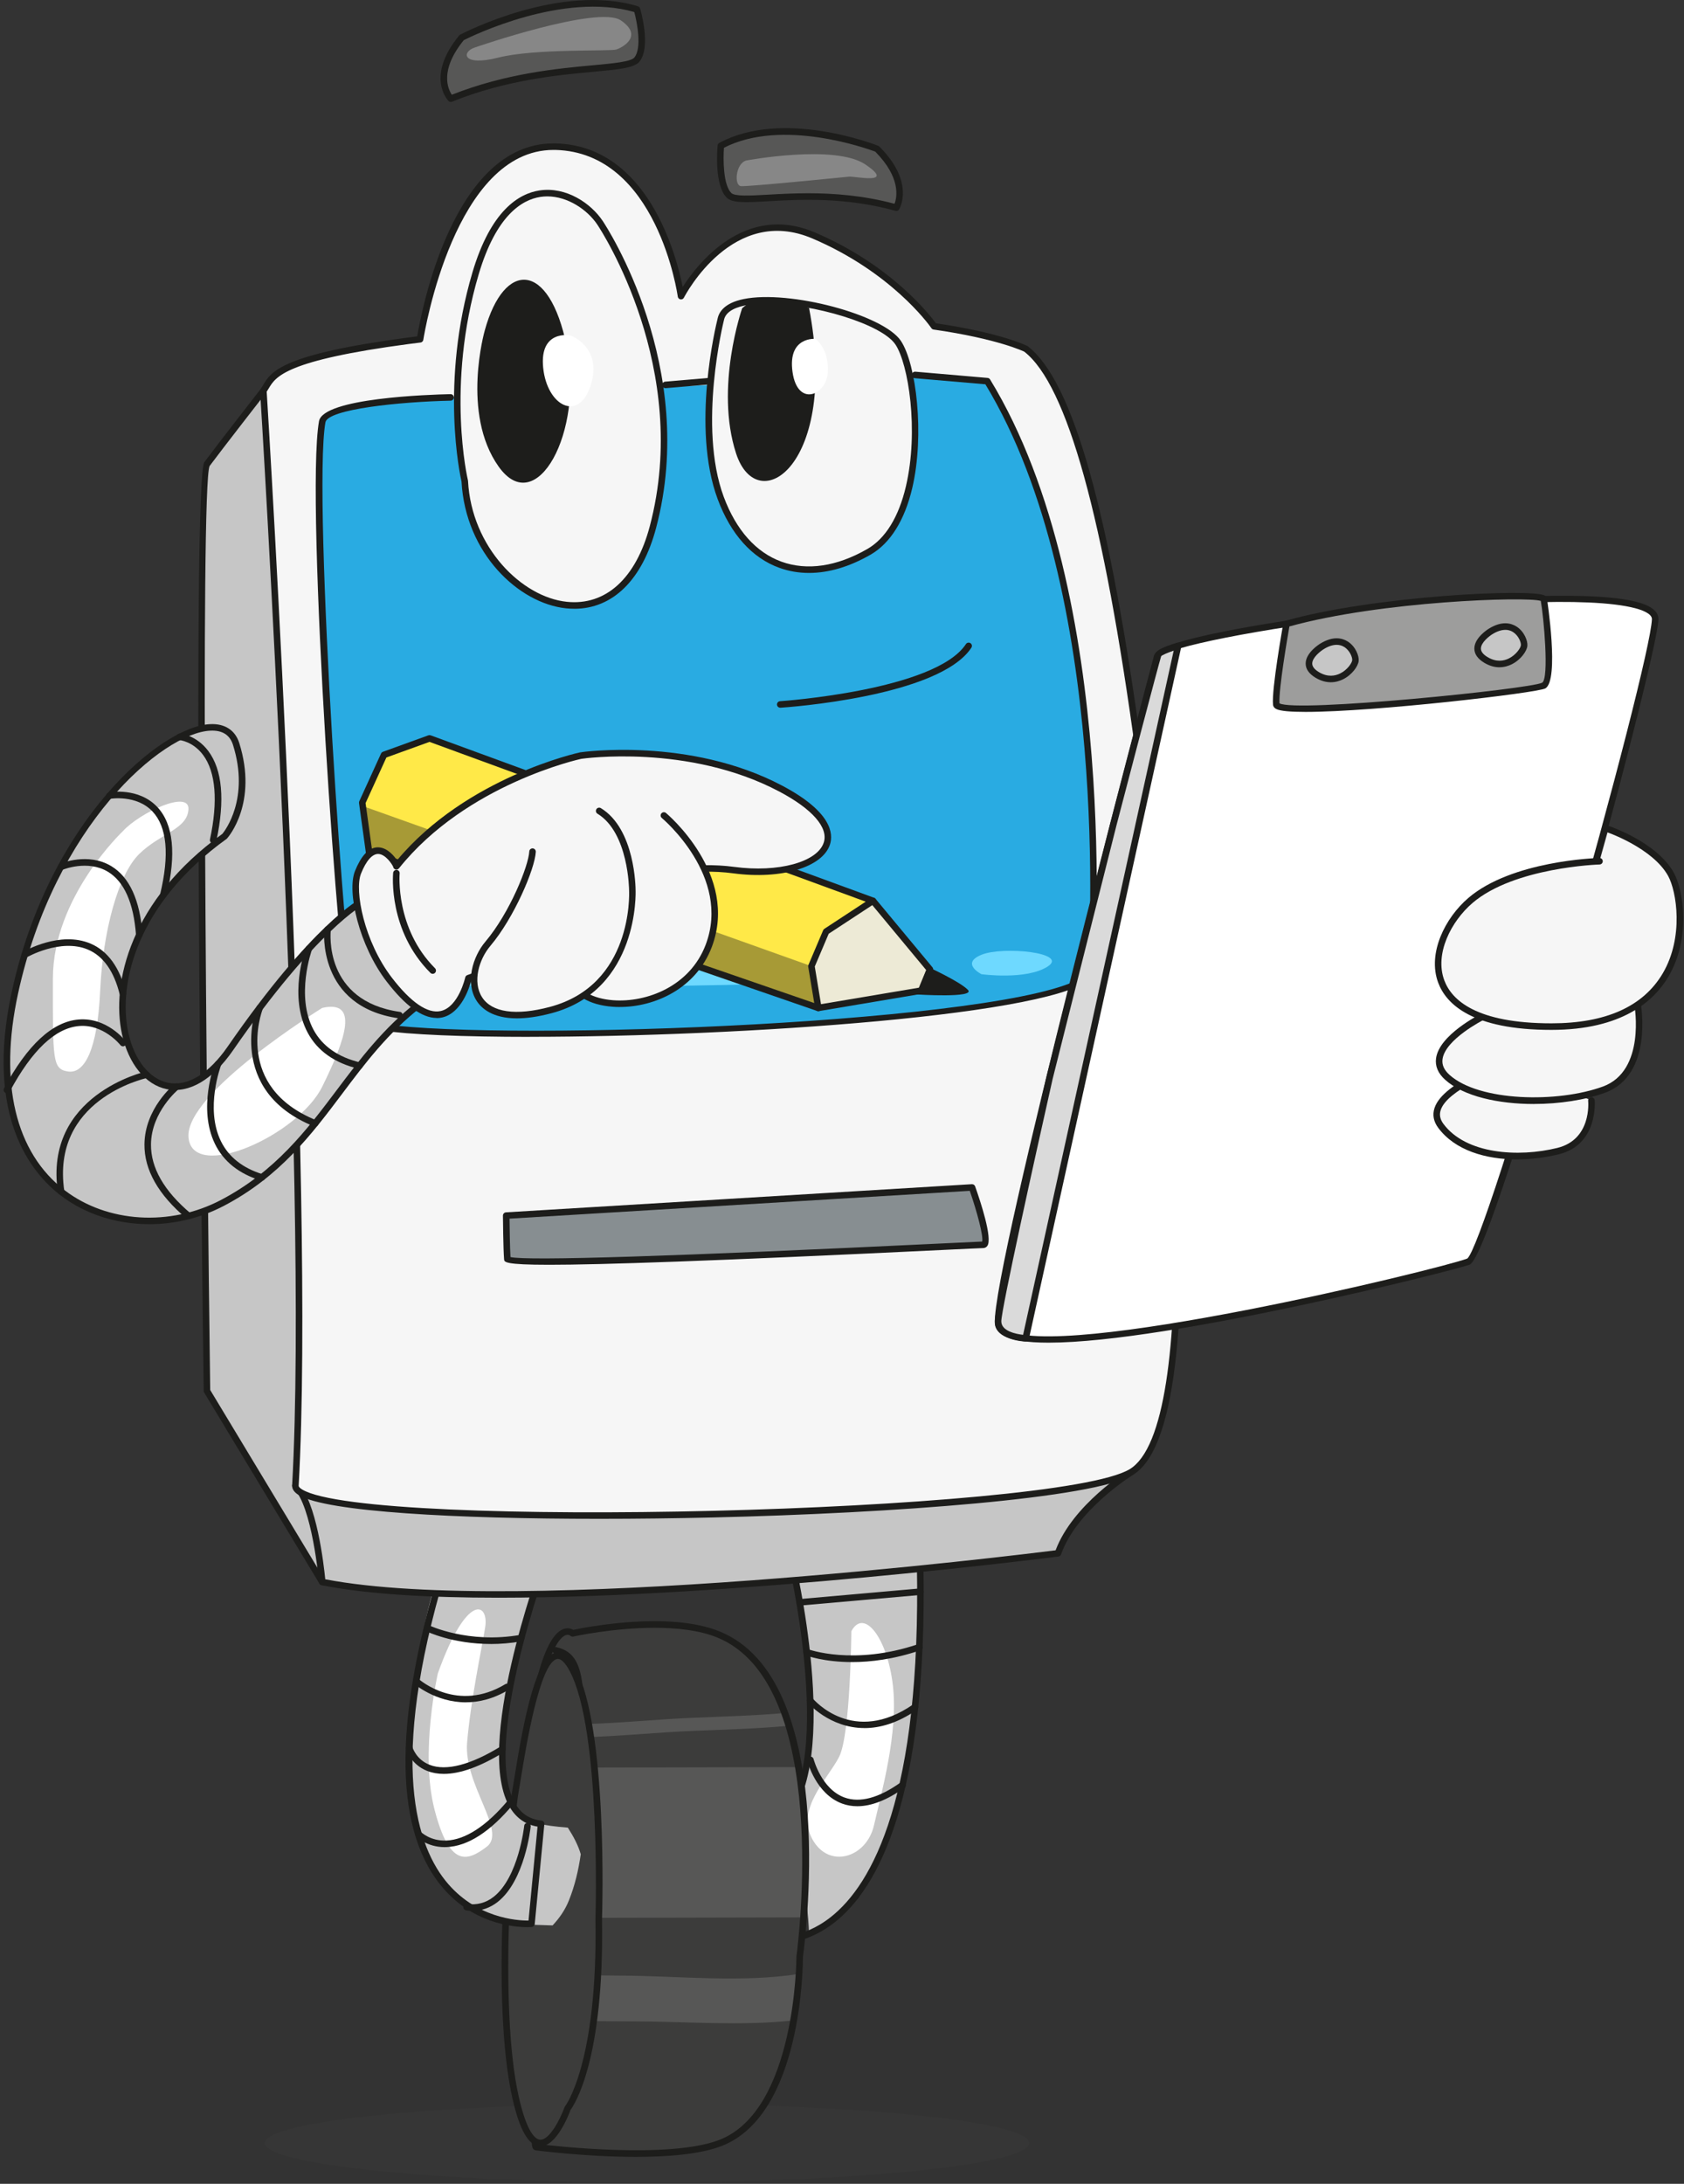 <svg width="297" height="385" viewBox="0 0 297 385" fill="none" xmlns="http://www.w3.org/2000/svg">
<rect x="0" y="0" width="297" height="385" fill="#333333" stroke="none"/>
<g clip-path="url(#clip0_2574_1168)">
<path d="M146.884 335.879C145.599 335.879 144.427 335.541 143.38 334.866C138.096 331.452 138.051 320.605 138.056 320.143C138.056 319.826 138.314 319.568 138.631 319.568C138.949 319.568 139.207 319.826 139.207 320.143C139.207 320.252 139.252 330.822 144.011 333.899C145.762 335.03 148 334.995 150.67 333.79C150.958 333.661 151.3 333.79 151.434 334.077C151.563 334.365 151.434 334.708 151.146 334.842C149.613 335.536 148.189 335.879 146.889 335.879H146.884Z" fill="#1D1D1B"/>
<path d="M161.745 274.679L139.554 275.86C139.554 275.86 142.63 285.08 142.854 302.884C142.943 309.817 141.896 314.288 140.591 317.171C140.64 317.379 140.7 317.578 140.745 317.791C141.911 323.825 141.588 330.147 142.258 335.586C142.491 337.487 142.64 339.293 142.69 341.04C149.975 338.206 155.85 329.453 159.195 314.695C163.705 294.786 161.745 274.679 161.745 274.679Z" fill="#C6C6C6"/>
<path d="M150.148 287.591C150.148 287.591 150.004 305.778 147.99 309.728C145.975 313.673 140.343 318.883 143.261 324.227C146.178 329.572 152.828 327.532 154.143 321.786C155.458 316.04 158.44 305.505 157.478 297.158C156.515 288.811 152.386 283.388 150.143 287.591H150.148Z" fill="white"/>
<path d="M136.998 342.677C135.5 342.677 134.552 342.434 134.453 342.404C134.19 342.335 134.011 342.087 134.031 341.814L135.127 322.337C135.137 322.123 135.271 321.93 135.465 321.846C148.149 316.159 139.385 276.927 139.291 276.53C139.221 276.222 139.415 275.909 139.723 275.84C140.045 275.766 140.343 275.964 140.412 276.272C140.784 277.909 149.335 316.203 136.254 322.739L135.202 341.372C136.661 341.601 141.444 341.953 146.486 337.998C153.87 332.207 162.5 316.695 161.706 275.701C161.701 275.383 161.954 275.12 162.271 275.115H162.281C162.594 275.115 162.852 275.364 162.857 275.681C163.661 317.201 154.763 333.001 147.161 338.936C143.171 342.052 139.38 342.672 136.993 342.672L136.998 342.677Z" fill="#1D1D1B"/>
<path d="M141.032 283.065C140.739 283.065 140.486 282.842 140.462 282.539C140.432 282.222 140.665 281.944 140.983 281.914L162.291 280.033C162.593 279.998 162.886 280.237 162.916 280.554C162.946 280.872 162.713 281.15 162.395 281.179L141.087 283.06C141.087 283.06 141.052 283.06 141.037 283.06L141.032 283.065Z" fill="#1D1D1B"/>
<path d="M150.272 293.02C145.295 293.02 142.258 291.888 142.054 291.809C141.757 291.695 141.608 291.362 141.722 291.064C141.836 290.767 142.164 290.618 142.466 290.732C142.546 290.762 150.545 293.724 161.963 289.849C162.266 289.744 162.588 289.908 162.693 290.206C162.797 290.509 162.633 290.836 162.33 290.935C157.641 292.528 153.537 293.02 150.272 293.02Z" fill="#1D1D1B"/>
<path d="M152.46 304.651C146.282 304.651 142.481 300.195 142.427 300.13C142.223 299.887 142.258 299.525 142.501 299.322C142.744 299.118 143.107 299.148 143.31 299.396C143.598 299.743 150.51 307.782 161.065 300.473C161.328 300.294 161.685 300.359 161.869 300.617C162.053 300.88 161.983 301.237 161.725 301.421C158.266 303.817 155.14 304.656 152.46 304.656V304.651Z" fill="#1D1D1B"/>
<path d="M151.2 318.432C150.262 318.432 149.369 318.278 148.52 317.965C143.91 316.273 142.432 310.636 142.372 310.398C142.293 310.09 142.481 309.777 142.789 309.698C143.102 309.618 143.409 309.807 143.489 310.115C143.504 310.169 144.883 315.409 148.927 316.888C151.647 317.881 154.991 316.987 158.867 314.223C159.125 314.04 159.487 314.099 159.671 314.357C159.854 314.616 159.795 314.978 159.537 315.161C156.48 317.34 153.691 318.432 151.205 318.432H151.2Z" fill="#1D1D1B"/>
<path d="M97.986 290.94C102.873 292.022 102.596 297.719 102.179 311.871C101.762 326.029 92.805 378.282 94.547 378.52C96.288 378.758 117.79 381.353 127.03 377.8C141.123 372.382 141.024 345 141.024 345C141.078 344.563 147.743 296.657 126.658 288.132C117.239 284.325 100.983 287.953 100.983 287.953C100.983 287.953 98.189 285.278 95.44 295.376" fill="#575756"/>
<g opacity="0.35">
<path d="M114.103 384.718C151.323 384.718 181.496 381.623 181.496 377.805C181.496 373.988 151.323 370.893 114.103 370.893C76.883 370.893 46.71 373.988 46.71 377.805C46.71 381.623 76.883 384.718 114.103 384.718Z" fill="#3C3C3B"/>
</g>
<path d="M46.447 68.902C46.447 68.902 38.671 78.881 36.502 81.809C34.334 84.736 36.502 245.203 36.502 245.203L56.833 278.897" fill="#C6C6C6"/>
<path d="M56.833 279.477C56.639 279.477 56.446 279.378 56.342 279.199L36.011 245.505C35.956 245.416 35.927 245.317 35.927 245.217C35.703 228.772 33.823 84.468 36.041 81.471C38.19 78.573 45.916 68.653 45.995 68.554C46.189 68.301 46.551 68.256 46.804 68.455C47.057 68.648 47.102 69.011 46.903 69.264C46.824 69.363 39.108 79.273 36.964 82.161C35.306 85.823 36.477 200.834 37.073 245.049L57.324 278.609C57.488 278.882 57.404 279.234 57.131 279.398C57.036 279.452 56.937 279.482 56.833 279.482V279.477Z" fill="#1D1D1B"/>
<path d="M103.116 306.264C109.443 306.09 115.731 305.42 122.048 305.157C127.739 304.919 133.441 304.775 139.113 304.244C139.828 306.581 140.383 309.033 140.81 311.534C127.938 311.554 115.061 311.588 102.188 311.618C102.248 309.549 102.303 307.688 102.342 305.971C102.526 306.15 102.779 306.274 103.116 306.264Z" fill="#3C3C3B"/>
<path d="M100.988 287.953C100.988 287.953 117.244 284.325 126.663 288.132C132.374 290.439 136.046 295.639 138.369 302.001C132.94 302.473 127.491 302.616 122.048 302.845C115.731 303.113 109.439 303.778 103.117 303.951C102.794 303.961 102.556 304.09 102.372 304.264C102.491 295.605 101.881 291.799 97.986 290.935L95.445 295.372C98.194 285.273 100.988 287.948 100.988 287.948V287.953Z" fill="#3C3C3B"/>
<path d="M140.919 347.992C130.772 349.594 119.562 348.334 109.379 348.289C105.543 348.27 101.712 348.21 97.881 348.096C98.343 344.786 98.814 341.422 99.261 338.122C113.413 338.092 127.561 338.047 141.713 338.027C141.416 342.206 141.044 344.9 141.029 344.999C141.029 344.999 141.029 346.141 140.919 347.992Z" fill="#3C3C3B"/>
<path d="M111.607 356.358C120.896 356.368 130.633 357.222 139.957 356.19C138.508 364.427 135.094 374.704 127.03 377.805C117.79 381.358 96.288 378.768 94.547 378.525C93.787 378.421 95.053 368.486 96.76 356.125C101.702 356.289 106.65 356.353 111.602 356.363L111.607 356.358Z" fill="#3C3C3B"/>
<path d="M94.472 379.096C94.318 379.076 94.11 378.947 94.015 378.823C93.281 377.845 94.075 371.211 97.186 348.895C99.161 334.733 101.404 318.675 101.603 311.856L101.633 310.923C102.02 297.868 102.178 292.459 97.861 291.506C97.692 291.471 97.558 291.362 97.484 291.223C97.013 292.26 96.511 293.655 96 295.53C95.916 295.838 95.603 296.022 95.296 295.937C94.988 295.853 94.809 295.535 94.889 295.233C96.219 290.35 97.782 287.63 99.538 287.139C100.198 286.955 100.759 287.129 101.116 287.338C103.3 286.876 117.939 283.988 126.881 287.601C147.564 295.957 142.279 340.047 141.609 345C141.609 346.136 141.544 372.843 127.243 378.341C123.452 379.8 117.735 380.247 112.133 380.247C103.23 380.247 94.611 379.111 94.472 379.096ZM101.111 288.519C100.923 288.563 100.724 288.509 100.59 288.375C100.59 288.375 100.308 288.122 99.846 288.251C99.484 288.35 98.769 288.767 97.906 290.374C97.97 290.365 98.045 290.37 98.114 290.384C103.359 291.546 103.191 297.232 102.784 310.963L102.759 311.896C102.556 318.779 100.313 334.867 98.328 349.059C96.576 361.623 94.591 375.811 94.924 377.994C97.618 378.322 118.023 380.654 126.831 377.27C140.393 372.054 140.458 345.278 140.468 344.895C140.731 342.935 146.67 296.84 126.454 288.667C123.303 287.392 119.338 286.975 115.482 286.975C108.148 286.975 101.221 288.489 101.116 288.514L101.111 288.519Z" fill="#1D1D1B"/>
<path d="M105.593 338.305C105.593 338.305 106.694 305.048 100.983 294.334C95.276 283.621 91.748 311.251 90.939 315.598C90.13 319.945 87.143 353.014 90.939 369.821C94.735 386.628 100.114 371.682 100.114 371.682C100.114 371.682 106.034 364.343 105.593 338.305Z" fill="#3C3C3B"/>
<path d="M95.192 378.376C93.207 378.252 91.629 375.498 90.378 369.945C86.483 352.686 89.609 319.568 90.378 315.489C90.467 315.012 90.587 314.258 90.74 313.3C92.522 302.23 94.646 291.908 98.1 291.332C99.295 291.134 100.412 292.022 101.499 294.062C107.195 304.75 106.228 336.747 106.173 338.306C106.59 363.117 101.305 371.047 100.625 371.96C100.268 372.933 98.134 378.381 95.326 378.381C95.281 378.381 95.236 378.381 95.192 378.381V378.376ZM98.283 292.469C95.167 292.99 92.691 308.413 91.872 313.484C91.713 314.452 91.594 315.221 91.5 315.702C90.567 320.689 87.828 353.451 91.5 369.692C92.954 376.133 94.482 377.175 95.261 377.225C95.281 377.225 95.306 377.225 95.326 377.225C96.909 377.225 98.76 373.722 99.568 371.484C99.588 371.424 99.623 371.369 99.663 371.32C99.722 371.245 105.449 363.732 105.017 338.31V338.281C105.027 337.948 106.049 305.053 100.476 294.602C99.737 293.213 99.003 292.459 98.402 292.459C98.362 292.459 98.323 292.459 98.288 292.469H98.283Z" fill="#1D1D1B"/>
<path d="M97.464 339.437C98.65 338.166 99.653 336.752 100.342 335.025C101.414 332.35 102.025 329.656 102.427 326.897C101.955 325.274 101.161 323.8 100.149 322.207C97.886 322.029 96.04 321.781 94.859 321.453C87.425 319.384 88.011 311.067 89.5 300.11C90.993 289.154 96.159 275.155 96.159 275.155L78.915 274.053C73.372 283.576 71.963 310.859 71.963 310.859C71.432 337.849 92.591 339.293 92.591 339.293C92.591 339.293 94.472 339.342 97.464 339.442V339.437Z" fill="#C6C6C6"/>
<path d="M77.218 295.029C77.218 295.029 74.022 308.948 76.638 319.032C79.253 329.11 82.295 328.281 85.863 325.557C89.43 322.833 81.744 314.605 82.384 307.177C83.024 299.748 84.825 291.312 85.56 286.945C86.294 282.574 82.389 280.559 77.213 295.034L77.218 295.029Z" fill="white"/>
<path d="M93.003 339.749C90.591 339.749 83.148 339.154 77.645 332.261C69.234 321.731 69.477 302.085 78.369 273.875C78.464 273.572 78.786 273.403 79.094 273.498C79.397 273.592 79.565 273.914 79.471 274.222C68.559 308.859 72.941 324.5 78.538 331.527C83.843 338.181 91.227 338.603 93.212 338.588L94.805 322.029C92.75 321.677 91.142 320.58 90.011 318.764C83.446 308.234 95.122 276.301 95.623 274.947C95.733 274.649 96.065 274.5 96.363 274.604C96.66 274.713 96.814 275.046 96.705 275.344C96.586 275.671 84.721 308.1 90.989 318.153C92.04 319.841 93.509 320.754 95.489 320.957C95.802 320.992 96.035 321.27 96.005 321.587L94.308 339.204C94.284 339.481 94.06 339.7 93.782 339.725C93.723 339.725 93.45 339.749 93.008 339.749H93.003Z" fill="#1D1D1B"/>
<path d="M94.338 281.12C94.338 281.12 94.303 281.12 94.283 281.12L77.397 279.492C77.079 279.462 76.846 279.179 76.876 278.862C76.905 278.544 77.198 278.321 77.506 278.346L94.393 279.973C94.71 280.003 94.943 280.286 94.914 280.603C94.884 280.901 94.636 281.125 94.343 281.125L94.338 281.12Z" fill="#1D1D1B"/>
<path d="M86.552 289.829C79.823 289.829 75.283 287.645 75.049 287.526C74.762 287.387 74.648 287.04 74.787 286.757C74.925 286.474 75.268 286.35 75.556 286.494C75.625 286.529 82.577 289.858 91.822 288.211C92.125 288.151 92.433 288.365 92.492 288.677C92.552 288.99 92.338 289.288 92.026 289.347C90.085 289.695 88.249 289.833 86.552 289.833V289.829Z" fill="#1D1D1B"/>
<path d="M82.17 300.115C76.781 300.115 73.064 296.86 73.01 296.811C72.772 296.597 72.752 296.235 72.965 295.997C73.179 295.759 73.546 295.739 73.779 295.952C74.057 296.2 80.711 301.991 89.123 296.91C89.395 296.746 89.748 296.83 89.912 297.103C90.075 297.376 89.991 297.729 89.718 297.892C87.004 299.53 84.438 300.11 82.165 300.11L82.17 300.115Z" fill="#1D1D1B"/>
<path d="M78.27 312.73C77.208 312.73 76.231 312.556 75.347 312.209C72.415 311.057 71.65 308.417 71.621 308.308C71.536 308 71.715 307.683 72.022 307.599C72.325 307.514 72.643 307.693 72.732 307.996C72.757 308.09 73.397 310.214 75.794 311.142C78.697 312.268 83.024 311.142 88.309 307.886C88.577 307.723 88.934 307.802 89.103 308.075C89.271 308.348 89.187 308.7 88.914 308.869C84.746 311.439 81.183 312.73 78.275 312.73H78.27Z" fill="#1D1D1B"/>
<path d="M78.439 325.642C75.238 325.642 73.447 323.81 73.368 323.731C73.149 323.503 73.154 323.136 73.387 322.917C73.616 322.694 73.978 322.704 74.201 322.932C74.266 323.002 75.893 324.604 78.727 324.48C82.081 324.351 85.858 321.88 89.644 317.33C89.847 317.082 90.21 317.052 90.453 317.255C90.696 317.459 90.731 317.821 90.527 318.064C86.453 322.952 82.483 325.498 78.732 325.632C78.633 325.632 78.533 325.637 78.439 325.637V325.642Z" fill="#1D1D1B"/>
<path d="M83.322 336.876C82.96 336.876 82.588 336.851 82.21 336.797C81.898 336.752 81.674 336.464 81.719 336.147C81.764 335.829 82.066 335.611 82.369 335.655C84.116 335.894 85.689 335.477 87.058 334.405C91.455 330.961 92.443 321.974 92.453 321.885C92.482 321.567 92.765 321.339 93.083 321.374C93.4 321.409 93.629 321.691 93.594 322.004C93.554 322.391 92.547 331.566 87.768 335.308C86.443 336.345 84.95 336.871 83.322 336.871V336.876Z" fill="#1D1D1B"/>
<path d="M199.514 259.519C199.514 259.519 189.431 265.707 186.587 273.84C186.587 273.84 92.298 285.973 56.828 278.902C56.828 278.902 55.647 265.156 52.094 261.891" fill="#C6C6C6"/>
<path d="M87.902 281.671C75.665 281.671 64.688 281.055 56.719 279.467C56.466 279.418 56.277 279.209 56.257 278.951C56.247 278.817 55.056 265.389 51.707 262.318C51.474 262.104 51.459 261.737 51.672 261.504C51.891 261.271 52.253 261.256 52.486 261.469C55.84 264.546 57.126 275.999 57.364 278.42C91.564 285.005 179.873 274.108 186.171 273.314C189.193 265.25 198.805 259.281 199.216 259.028C199.489 258.864 199.847 258.948 200.01 259.216C200.179 259.489 200.095 259.841 199.822 260.01C199.723 260.07 189.882 266.188 187.138 274.029C187.064 274.232 186.885 274.381 186.667 274.411C185.937 274.505 129.64 281.671 87.902 281.671Z" fill="#1D1D1B"/>
<path d="M52.099 261.891C51.618 270.451 185.54 267.895 199.519 259.519C213.493 251.142 206.759 176.182 200.894 132.925C195.028 89.669 188.567 67.423 180.995 61.542C180.995 61.542 176.445 59.21 164.738 57.533C164.738 57.533 158.134 47.747 143.5 41.515C128.871 35.282 120.107 52.218 120.107 52.218C120.107 52.218 116.639 26.31 97.961 25.863C79.282 25.417 74.087 59.821 74.087 59.821C73.402 59.905 72.727 59.989 72.077 60.074C47.653 63.309 48.114 66.495 46.437 68.906C46.437 68.906 55.146 207.549 52.089 261.896L52.099 261.891Z" fill="#F6F6F6"/>
<path d="M105.707 267.761C80.558 267.761 57.627 266.56 52.709 263.588C51.886 263.092 51.489 262.511 51.523 261.861C54.545 208.174 45.961 70.326 45.871 68.941C45.861 68.812 45.901 68.683 45.975 68.579C46.124 68.361 46.258 68.137 46.392 67.909C47.831 65.487 49.618 62.47 72.008 59.503C72.524 59.434 73.05 59.369 73.586 59.3C74.275 55.136 79.858 25.283 97.593 25.283C97.722 25.283 97.846 25.283 97.975 25.283C114.217 25.67 119.269 44.934 120.405 50.591C122.941 46.626 131.312 35.694 143.728 40.984C157.156 46.705 163.994 55.523 165.066 56.997C176.549 58.669 181.064 60.932 181.253 61.031C189.262 67.239 195.653 90.041 201.459 132.851C204.104 152.338 216.441 250.046 199.812 260.015C192.885 264.163 157.593 266.779 125.69 267.523C119.065 267.677 112.307 267.761 105.702 267.761H105.707ZM47.037 69.06C47.409 75.025 55.652 209.102 52.675 261.925C52.664 262.109 52.893 262.352 53.305 262.6C65.026 269.687 186.399 266.709 199.221 259.022C211.637 251.579 207.573 186.483 200.323 133C194.641 91.088 188.2 67.864 180.642 61.994C180.642 61.994 176.008 59.726 164.659 58.099C164.47 58.074 164.316 57.955 164.232 57.801C163.696 57.042 157.037 47.901 143.276 42.041C129.322 36.096 120.971 51.806 120.618 52.476C120.504 52.7 120.266 52.824 120.008 52.779C119.76 52.734 119.571 52.536 119.537 52.288C119.502 52.035 115.914 26.861 97.951 26.434C97.836 26.434 97.722 26.434 97.608 26.434C80.21 26.434 74.886 58.501 74.667 59.86C74.648 60.128 74.439 60.356 74.166 60.386C73.481 60.471 72.811 60.555 72.161 60.639C50.322 63.532 48.625 66.4 47.385 68.49C47.27 68.683 47.156 68.872 47.032 69.06H47.037Z" fill="#1D1D1B"/>
<path d="M79.476 70.063C79.476 70.063 57.513 70.519 56.833 74.355C54.406 88.051 60.565 175.204 62.252 179.472C64.564 185.307 184.558 181.665 192.418 171.73C192.418 171.73 197.529 105.474 174.137 67.204L161.399 66.108" fill="#29ABE2"/>
<path d="M93.44 182.796C81.838 182.796 72.266 182.419 66.981 181.64C62.778 181.02 61.959 180.305 61.716 179.685C59.944 175.209 53.786 88.23 56.262 74.256C56.987 70.162 75.714 69.567 79.461 69.487H79.471C79.784 69.487 80.041 69.735 80.046 70.053C80.051 70.37 79.798 70.633 79.481 70.638C70.554 70.827 57.8 72.132 57.394 74.454C55.071 87.565 61.115 175.045 62.783 179.258C62.827 179.348 63.408 180.166 69.74 180.817C96.546 183.585 184.429 179.774 191.852 171.497C192.12 167.607 196.045 104.471 173.789 67.75L161.339 66.678C161.021 66.654 160.788 66.371 160.813 66.053C160.838 65.736 161.126 65.497 161.438 65.527L174.177 66.624C174.36 66.639 174.524 66.743 174.618 66.897C197.842 104.883 193.033 171.1 192.984 171.765C192.974 171.879 192.934 171.989 192.865 172.078C187.401 178.99 130.22 182.787 93.435 182.787L93.44 182.796Z" fill="#1D1D1B"/>
<path d="M117.363 68.43C117.065 68.43 116.817 68.202 116.792 67.904C116.768 67.587 117.001 67.309 117.318 67.284L124.881 66.639C125.184 66.604 125.476 66.847 125.506 67.165C125.531 67.482 125.298 67.76 124.98 67.785L117.418 68.43C117.418 68.43 117.383 68.43 117.368 68.43H117.363Z" fill="#1D1D1B"/>
<path d="M181.397 209.34C181.397 209.34 179.923 218.481 181.824 219.294C183.719 220.108 197.579 218.118 198.666 218.312C199.747 218.505 198.82 209.533 199.266 208.72C199.713 207.906 181.397 209.34 181.397 209.34Z" fill="white"/>
<path d="M183.764 220.063C182.737 220.063 181.988 219.989 181.596 219.82C179.452 218.902 180.464 211.494 180.826 209.246C180.866 208.983 181.084 208.784 181.347 208.764C199.117 207.375 199.524 208.01 199.743 208.352C199.857 208.531 199.867 208.814 199.763 208.997C199.663 209.3 199.703 211.042 199.738 212.446C199.842 216.694 199.777 218.193 199.187 218.699C199.008 218.853 198.78 218.922 198.552 218.877C198.199 218.833 195.981 219.056 193.843 219.279C189.605 219.716 186.007 220.063 183.754 220.063H183.764ZM181.893 209.876C181.218 214.337 181.283 218.436 182.047 218.758C183.134 219.225 189.768 218.54 193.733 218.128C196.487 217.845 197.852 217.731 198.467 217.716C198.706 216.932 198.636 214.168 198.591 212.471C198.547 210.7 198.532 209.682 198.591 209.077C196.681 208.903 188.96 209.325 181.888 209.871L181.893 209.876Z" fill="#1D1D1B"/>
<path d="M89.276 214.307C89.276 214.307 89.321 220.158 89.475 221.974C89.629 223.795 171.76 219.458 173.388 219.458C175.015 219.458 171.427 209.345 171.427 209.345L89.272 214.307H89.276Z" fill="#878E91"/>
<path d="M96.854 222.976C88.984 222.976 88.944 222.495 88.905 222.024C88.751 220.202 88.706 214.55 88.701 214.312C88.701 214.004 88.934 213.751 89.242 213.731L171.398 208.769C171.671 208.764 171.889 208.908 171.979 209.151C172.941 211.866 175.075 218.317 174.132 219.647C173.954 219.895 173.691 220.034 173.393 220.034C173.125 220.034 170.262 220.173 166.292 220.361C125.1 222.346 105.856 222.976 96.854 222.976ZM90.031 221.617C93.038 222.311 118.659 221.502 166.237 219.21C170.351 219.011 172.579 218.902 173.224 218.882C173.457 217.935 172.336 213.682 171.036 209.94L89.862 214.843C89.877 216.242 89.927 219.954 90.031 221.612V221.617Z" fill="#1D1D1B"/>
<path d="M75.303 246.781C75.303 246.781 76.017 255.728 75.303 257.623C74.588 259.519 59.87 257.345 59.87 257.345C59.87 257.345 58.868 246.24 60.222 246.781C61.577 247.322 75.303 246.781 75.303 246.781Z" fill="#F6F6F6"/>
<path d="M81.972 84.816C81.972 84.816 77.938 68.281 83.868 48.224C89.798 28.166 102.03 33.585 105.826 39.277C109.622 44.968 121.77 68.008 115.155 92.949C108.535 117.885 83.059 105.231 81.972 84.816Z" fill="#F6F6F6"/>
<path d="M101.295 107.32C100.819 107.32 100.333 107.295 99.836 107.245C91.505 106.382 82.096 97.594 81.396 84.9C81.148 83.828 77.575 67.468 83.312 48.06C86.557 37.078 91.539 34.121 95.147 33.575C99.871 32.86 104.238 35.862 106.302 38.959C106.997 40.001 123.219 64.788 115.706 93.098C113.284 102.223 108.074 107.325 101.29 107.325L101.295 107.32ZM96.526 34.622C96.124 34.622 95.722 34.652 95.321 34.711C92.046 35.208 87.495 37.981 84.418 48.382C78.603 68.048 82.488 84.513 82.528 84.677C82.538 84.712 82.543 84.746 82.543 84.781C83.168 96.517 92.05 105.275 99.955 106.094C106.838 106.819 112.163 101.956 114.594 92.795C121.973 64.986 106.029 40.616 105.344 39.594C103.608 36.994 100.144 34.622 96.526 34.622Z" fill="#1D1D1B"/>
<path d="M127.109 56.352C127.109 56.352 122.375 75.055 127.109 87.793C131.843 100.531 142.418 103.514 153.26 97.281C164.103 91.048 162.207 66.108 158.411 60.416C154.615 54.724 128.444 49.166 127.109 56.352Z" fill="#F6F6F6"/>
<path d="M142.691 101.008C140.875 101.008 139.118 100.71 137.446 100.105C132.632 98.368 128.871 94.18 126.573 87.997C121.859 75.318 126.3 57.22 126.548 56.228C126.782 55.007 127.769 53.419 131.144 52.724C139.217 51.072 155.811 55.479 158.888 60.099C161.597 64.163 163.096 76.638 160.893 86.027C159.558 91.718 157.017 95.782 153.543 97.782C149.817 99.926 146.14 101.008 142.686 101.008H142.691ZM135.183 53.523C133.779 53.523 132.488 53.628 131.377 53.856C129.159 54.312 127.913 55.186 127.675 56.456C127.675 56.466 127.675 56.481 127.665 56.491C127.62 56.675 123.03 75.169 127.645 87.595C129.824 93.45 133.347 97.405 137.828 99.023C142.348 100.655 147.584 99.881 152.968 96.785C156.159 94.954 158.506 91.143 159.766 85.769C162.088 75.869 160.198 64.148 157.925 60.739C155.503 57.101 143.386 53.523 135.173 53.523H135.183Z" fill="#1D1D1B"/>
<path d="M204.084 115.716C204.084 115.716 175.62 223.056 176.027 233.223C176.434 243.386 255.315 223.815 258.972 222.42C262.629 221.026 291.5 118.564 291.907 109.21C292.314 99.856 205.305 111.091 204.084 115.716Z" fill="white"/>
<path d="M184.93 236.707C181.094 236.707 178.211 236.29 176.727 235.313C175.913 234.777 175.482 234.082 175.452 233.248C175.045 223.115 202.362 119.959 203.529 115.572C204.412 112.242 232.548 108.54 238.185 107.831C254.72 105.752 276.033 104.084 286.26 105.637C290.528 106.288 292.567 107.464 292.488 109.24C292.136 117.259 263.751 221.22 259.181 222.961C256.779 223.879 206.218 236.707 184.93 236.707ZM204.64 115.875C204.203 117.517 176.211 223.264 176.608 233.199C176.618 233.486 176.712 233.918 177.367 234.35C186.205 240.176 253.861 223.755 258.774 221.88C260.322 220.733 267.547 198.572 276.296 168.004C284.687 138.672 291.158 113.384 291.342 109.181C291.386 108.163 289.505 107.518 288.384 107.225C271.949 102.923 206.526 112.302 204.65 115.875H204.64Z" fill="#1D1D1B"/>
<path d="M207.776 113.865L180.896 235.938C180.896 235.938 175.988 235.759 176.028 232.916C176.067 230.067 185.094 190.076 185.094 190.076C185.094 190.076 195.589 148.313 196.368 145.296C197.147 142.279 204.02 116.024 204.293 115.413C204.566 114.803 207.776 113.865 207.776 113.865Z" fill="#DADADA"/>
<path d="M180.896 236.514C180.896 236.514 180.881 236.514 180.876 236.514C180.652 236.504 175.407 236.28 175.452 232.906C175.487 230.033 184.161 191.58 184.533 189.947C184.642 189.515 195.038 148.135 195.812 145.152C196.155 143.828 203.449 115.9 203.767 115.18C204.02 114.614 205.315 113.984 207.618 113.314C207.811 113.255 208.025 113.309 208.173 113.448C208.322 113.587 208.387 113.796 208.342 113.994L181.461 236.067C181.402 236.33 181.169 236.518 180.901 236.518L180.896 236.514ZM206.997 114.709C205.886 115.081 204.958 115.488 204.789 115.691C204.486 116.52 197.921 141.575 196.924 145.44C196.155 148.423 185.754 189.798 185.649 190.215C182.533 204.015 176.628 230.718 176.598 232.921C176.573 234.717 179.308 235.199 180.439 235.323L206.997 114.709Z" fill="#1D1D1B"/>
<path d="M226.901 109.985C226.901 109.985 224.822 121.552 225.095 124.187C225.368 126.827 270.361 121.949 272.262 120.862C274.162 119.775 272.535 106.863 272.262 105.598C271.989 104.328 243.351 105.34 226.906 109.985H226.901Z" fill="#9D9D9C"/>
<path d="M230.241 125.507C227.65 125.507 225.799 125.358 225.1 125.001C224.658 124.772 224.539 124.47 224.519 124.251C224.241 121.562 226.246 110.362 226.33 109.885C226.37 109.667 226.529 109.493 226.742 109.434C242.369 105.017 270.306 103.702 272.46 105.002C272.703 105.151 272.792 105.345 272.822 105.479C272.852 105.618 275.055 119.929 272.544 121.363C271.165 122.152 242.473 125.507 230.241 125.507ZM225.655 123.993C228.544 125.656 269.731 121.492 271.979 120.361C273.244 119.636 272.257 108.714 271.74 105.935C269.165 105.151 243.614 105.955 227.407 110.441C227.07 112.362 225.497 121.507 225.655 123.993Z" fill="#1D1D1B"/>
<path d="M280.673 194.031C280.673 194.031 281.402 201.311 274.802 202.939C268.202 204.566 258.446 204.333 254.109 198.487C249.772 192.642 266.307 187.491 266.307 187.491" fill="#F6F6F6"/>
<path d="M267.558 204.398C262.02 204.398 256.606 202.81 253.648 198.825C252.824 197.713 252.606 196.542 252.998 195.341C254.546 190.592 265.667 187.079 266.138 186.935C266.441 186.846 266.764 187.01 266.858 187.312C266.952 187.615 266.783 187.938 266.481 188.032C263.419 188.985 255.226 192.225 254.09 195.699C253.817 196.532 253.976 197.331 254.571 198.135C258.531 203.475 267.766 204.075 274.664 202.373C280.688 200.889 280.122 194.359 280.097 194.081C280.067 193.763 280.301 193.48 280.613 193.451C280.931 193.411 281.214 193.649 281.244 193.967C281.253 194.046 281.943 201.763 274.941 203.489C272.599 204.065 270.063 204.393 267.558 204.393V204.398Z" fill="#1D1D1B"/>
<path d="M288.826 177.115C288.826 177.115 291.039 189.109 282.906 192.091C274.772 195.073 260.679 194.8 255.256 189.922C249.837 185.044 261.424 179.273 261.424 179.273" fill="#F6F6F6"/>
<path d="M270.52 194.632C264.282 194.632 258.134 193.292 254.869 190.354C253.618 189.228 253.082 187.957 253.271 186.573C253.831 182.454 260.868 178.911 261.166 178.757C261.449 178.613 261.796 178.732 261.94 179.015C262.084 179.298 261.965 179.645 261.682 179.789C261.612 179.824 254.893 183.213 254.412 186.727C254.278 187.724 254.68 188.627 255.643 189.496C260.878 194.21 274.728 194.473 282.707 191.55C290.285 188.771 288.28 177.333 288.255 177.219C288.195 176.906 288.404 176.604 288.716 176.549C289.029 176.494 289.332 176.698 289.386 177.01C289.411 177.135 291.59 189.52 283.099 192.632C279.561 193.932 275.016 194.627 270.515 194.627L270.52 194.632Z" fill="#1D1D1B"/>
<path d="M282.097 151.832C282.097 151.832 266.917 152.249 259.33 158.754C251.742 165.26 247.822 180.995 273.636 180.99C299.45 180.985 297.554 159.3 294.706 154.149C291.858 148.998 283.67 146.2 283.67 146.2" fill="#F6F6F6"/>
<path d="M273.611 181.566C259.657 181.566 255.047 177.025 253.638 173.219C251.727 168.063 254.864 161.821 258.953 158.317C266.609 151.752 281.452 151.271 282.082 151.256H282.097C282.409 151.256 282.662 151.504 282.672 151.817C282.682 152.134 282.429 152.397 282.112 152.407C281.963 152.407 267.046 152.899 259.702 159.191C255.921 162.431 252.993 168.153 254.72 172.817C256 176.281 260.322 180.41 273.611 180.41H273.631C283.203 180.41 289.803 177.447 293.247 171.607C297.013 165.22 295.699 157.136 294.2 154.422C291.495 149.529 283.561 146.765 283.481 146.735C283.179 146.631 283.02 146.304 283.124 146.006C283.223 145.703 283.556 145.544 283.853 145.649C284.196 145.768 292.284 148.581 295.207 153.866C296.87 156.868 298.289 165.324 294.24 172.192C291.719 176.465 286.101 181.561 273.631 181.566H273.611Z" fill="#1D1D1B"/>
<path d="M233.159 113.954C233.159 113.954 228.618 116.733 232.275 118.971C235.933 121.209 238.915 117.75 239.054 116.465C239.188 115.18 237.223 111.448 233.159 113.959V113.954Z" fill="#C6C6C6"/>
<path d="M234.707 120.281C233.893 120.281 232.97 120.063 231.977 119.458C230.851 118.768 230.275 117.934 230.275 116.986C230.275 115.096 232.593 113.622 232.856 113.463C235.119 112.069 236.736 112.491 237.694 113.091C239.093 113.974 239.714 115.652 239.624 116.52C239.525 117.473 238.438 118.981 236.855 119.765C236.29 120.043 235.555 120.281 234.707 120.281ZM235.744 113.682C235.049 113.682 234.28 113.935 233.461 114.441C232.895 114.788 231.427 115.925 231.432 116.986C231.432 117.507 231.819 118.009 232.583 118.475C234.166 119.443 235.506 119.15 236.349 118.733C237.659 118.088 238.433 116.872 238.483 116.401C238.533 115.925 238.096 114.704 237.084 114.064C236.682 113.811 236.23 113.682 235.744 113.682Z" fill="#1D1D1B"/>
<path d="M262.908 111.309C262.908 111.309 258.367 114.088 262.024 116.326C265.682 118.564 268.664 115.106 268.803 113.82C268.937 112.535 266.972 108.803 262.908 111.314V111.309Z" fill="#C6C6C6"/>
<path d="M264.456 117.641C263.642 117.641 262.719 117.423 261.727 116.818C260.601 116.128 260.025 115.294 260.025 114.341C260.025 112.451 262.342 110.977 262.605 110.818C264.873 109.419 266.486 109.846 267.444 110.446C268.843 111.329 269.463 113.007 269.374 113.875C269.275 114.828 268.188 116.336 266.605 117.12C266.039 117.398 265.31 117.636 264.456 117.636V117.641ZM265.493 111.042C264.799 111.042 264.03 111.295 263.211 111.801C262.645 112.148 261.176 113.284 261.181 114.341C261.181 114.863 261.568 115.364 262.332 115.83C263.915 116.798 265.255 116.505 266.099 116.088C267.409 115.443 268.183 114.227 268.233 113.756C268.282 113.28 267.846 112.059 266.833 111.419C266.431 111.166 265.98 111.037 265.493 111.037V111.042Z" fill="#1D1D1B"/>
<path d="M68.216 168.907C68.216 168.907 65.775 173.448 72.013 173.606C78.25 173.765 146.556 174.901 161.19 171.254C175.829 167.607 68.544 168.044 68.216 168.902V168.907Z" fill="#6ED9FF"/>
<path d="M153.96 158.818L164.004 170.912L162.466 174.643L144.329 177.69L124.638 163.538L153.96 158.818Z" fill="#EDEAD6"/>
<path d="M144.329 178.271C144.209 178.271 144.09 178.231 143.991 178.162L124.301 164.004C124.112 163.87 124.023 163.632 124.077 163.404C124.132 163.175 124.316 163.007 124.549 162.967L153.871 158.248C154.075 158.213 154.273 158.292 154.407 158.446L164.456 170.539C164.59 170.703 164.624 170.931 164.545 171.125L163.007 174.857C162.932 175.04 162.764 175.174 162.57 175.204L144.428 178.256C144.398 178.261 144.363 178.266 144.334 178.266L144.329 178.271ZM126.107 163.885L144.472 177.085L162.059 174.127L163.344 171.011L153.732 159.434L126.112 163.88L126.107 163.885Z" fill="#1D1D1B"/>
<path d="M75.754 130.176L153.96 158.819L145.698 164.232L143.107 170.331L144.328 177.69L65.11 150.353L63.889 141.5L67.725 133.079L75.754 130.176Z" fill="#FFE948"/>
<path d="M144.328 178.271C144.264 178.271 144.204 178.261 144.14 178.241L64.921 150.899C64.718 150.829 64.569 150.646 64.539 150.432L63.319 141.579C63.304 141.47 63.319 141.361 63.363 141.262L67.204 132.841C67.269 132.702 67.388 132.593 67.532 132.538L75.556 129.635C75.685 129.591 75.824 129.591 75.948 129.635L154.154 158.273C154.357 158.347 154.501 158.531 154.526 158.749C154.551 158.967 154.451 159.176 154.268 159.295L146.154 164.615L143.698 170.396L144.889 177.596C144.924 177.794 144.849 177.998 144.691 178.132C144.586 178.221 144.452 178.266 144.318 178.266L144.328 178.271ZM65.631 149.926L143.604 176.837L142.542 170.425C142.522 170.316 142.542 170.207 142.582 170.108L145.172 164.009C145.217 163.905 145.291 163.816 145.385 163.751L152.685 158.962L75.749 130.791L68.147 133.541L64.475 141.584L65.626 149.921L65.631 149.926Z" fill="#1D1D1B"/>
<path d="M163.621 170.45C163.621 170.45 169.303 173.041 170.708 174.514C172.112 175.988 161.646 175.318 161.646 175.318L163.621 170.45Z" fill="#1D1D1B"/>
<g opacity="0.39">
<path d="M64.088 142.145L64.812 142.403L143.108 170.331L144.328 177.69L65.165 152.04" fill="#1D1D1B"/>
</g>
<path d="M173.115 171.75C173.115 171.75 180.975 172.832 184.771 170.396C188.568 167.954 176.911 166.773 173.115 168.316C169.319 169.855 173.115 171.755 173.115 171.755V171.75Z" fill="#6ED9FF"/>
<path d="M63.974 158.898C63.974 158.898 55.677 163.086 40.636 184.836C25.59 206.591 7.091 170.807 39.619 147.43C39.619 147.43 44.904 141.535 41.653 131.168C38.403 120.802 10.549 138.488 2.62 175.08C-5.31 211.672 22.136 221.026 39.212 212.079C56.287 203.132 60.153 187.739 73.978 177.04" fill="#C6C6C6"/>
<path d="M26.31 215.816C20.653 215.816 15.125 214.119 10.743 210.784C5.468 206.769 -2.675 196.77 2.054 174.956C8.619 144.651 28.334 128.062 37.058 127.665C39.644 127.536 41.484 128.727 42.199 130.995C45.509 141.555 40.269 147.564 40.045 147.817C40.021 147.847 39.986 147.877 39.951 147.902C24.161 159.25 20.752 173.398 22.633 182.062C23.675 186.856 26.364 190.24 29.659 190.89C33.098 191.575 36.835 189.307 40.155 184.509C55.111 162.883 63.368 158.556 63.711 158.382C63.998 158.238 64.341 158.352 64.485 158.635C64.629 158.918 64.514 159.265 64.232 159.409C64.147 159.454 55.84 163.85 41.102 185.164C37.505 190.364 33.346 192.801 29.436 192.021C25.684 191.277 22.648 187.555 21.511 182.305C19.556 173.309 23.025 158.67 39.222 147.003C39.668 146.458 44.065 140.796 41.097 131.337C40.542 129.566 39.222 128.717 37.108 128.812C28.692 129.194 9.621 145.46 3.175 175.199C-0.229 190.905 2.709 203.216 11.438 209.866C18.931 215.573 29.987 216.257 38.939 211.568C48.6 206.506 54.109 199.192 59.433 192.121C63.472 186.756 67.646 181.209 73.62 176.584C73.868 176.39 74.231 176.435 74.429 176.688C74.623 176.941 74.578 177.303 74.325 177.497C68.475 182.022 64.346 187.511 60.356 192.815C54.957 199.991 49.37 207.41 39.48 212.59C35.351 214.754 30.791 215.816 26.31 215.821V215.816Z" fill="#1D1D1B"/>
<path d="M98.864 159.221C98.864 159.221 115.349 151.494 129.412 153.395C143.475 155.29 154.109 147.703 137.704 139.029C121.298 130.355 102.437 133.203 102.437 133.203C102.437 133.203 82.106 137.471 69.909 152.72C70.008 152.502 66.261 145.976 63.13 153.807C61.775 157.196 63.865 166.48 68.653 172.713C79.461 186.776 82.612 172.445 82.612 172.445L85.967 171.224L89.217 168.376" fill="#F6F6F6"/>
<path d="M77.005 179.462C74.429 179.462 71.472 177.313 68.201 173.055C63.324 166.709 61.15 157.216 62.599 153.583C63.636 150.988 64.897 149.579 66.341 149.4C67.948 149.207 69.224 150.566 69.834 151.4C69.904 151.494 69.968 151.584 70.023 151.668C82.265 136.989 102.119 132.677 102.317 132.637C102.536 132.603 121.586 129.854 137.972 138.518C146.7 143.133 146.988 146.983 146.383 148.869C145.088 152.908 137.753 155.102 129.332 153.965C115.602 152.115 99.266 159.667 99.102 159.747C98.819 159.881 98.472 159.756 98.338 159.469C98.204 159.181 98.328 158.838 98.615 158.704C98.784 158.625 115.423 150.934 129.486 152.829C137.232 153.876 144.179 151.986 145.286 148.527C146.13 145.902 143.266 142.627 137.436 139.545C121.393 131.064 102.709 133.749 102.521 133.779C102.352 133.814 82.28 138.18 70.36 153.087C70.177 153.315 69.854 153.37 69.606 153.216C69.452 153.122 69.363 152.968 69.338 152.799C69.169 152.397 68.013 150.581 66.698 150.546C65.641 150.556 64.589 151.718 63.666 154.025C62.475 157.007 64.237 166.024 69.115 172.366C72.459 176.718 75.427 178.752 77.724 178.241C80.865 177.541 82.041 172.371 82.051 172.321C82.096 172.128 82.235 171.969 82.418 171.904L85.674 170.723L88.845 167.949C89.083 167.741 89.45 167.761 89.659 168.004C89.867 168.242 89.842 168.609 89.604 168.818L86.354 171.666C86.299 171.711 86.24 171.75 86.17 171.775L83.103 172.892C82.776 174.137 81.362 178.623 77.977 179.377C77.66 179.447 77.332 179.482 77.005 179.482V179.462Z" fill="#1D1D1B"/>
<path d="M117.09 143.768C117.09 143.768 129.754 154.179 125.005 166.738C120.256 179.298 102.303 179 100.943 172.698" fill="#F6F6F6"/>
<path d="M109.314 177.536C108.883 177.536 108.461 177.522 108.044 177.487C103.871 177.174 100.933 175.388 100.382 172.822C100.318 172.51 100.516 172.207 100.824 172.137C101.151 172.068 101.444 172.271 101.509 172.579C101.94 174.594 104.541 176.068 108.128 176.336C114.034 176.777 121.681 173.899 124.464 166.535C129.005 154.516 116.847 144.314 116.723 144.21C116.475 144.006 116.44 143.644 116.644 143.401C116.847 143.153 117.209 143.123 117.453 143.321C117.582 143.43 130.374 154.144 125.541 166.942C122.742 174.341 115.423 177.531 109.309 177.531L109.314 177.536Z" fill="#1D1D1B"/>
<path d="M93.922 150.14C93.783 152.814 90.379 161.255 86.041 166.386C81.704 171.522 81.977 182.107 97.157 178.058C112.337 174.008 111.533 156.983 111.533 156.983C111.533 156.983 111.533 146.517 105.677 142.954" fill="#F6F6F6"/>
<path d="M91.177 179.531C86.82 179.531 84.875 177.735 84.037 176.405C82.027 173.239 83.342 168.689 85.6 166.019C89.937 160.888 93.217 152.631 93.346 150.115C93.361 149.797 93.614 149.554 93.951 149.569C94.269 149.584 94.512 149.857 94.497 150.174C94.343 153.162 90.691 161.781 86.478 166.763C84.483 169.12 83.292 173.085 85.009 175.79C86.726 178.499 90.989 179.11 97.003 177.507C111.548 173.626 110.982 157.692 110.952 157.017C110.952 156.888 110.878 146.805 105.375 143.455C105.102 143.292 105.017 142.934 105.181 142.661C105.345 142.388 105.702 142.304 105.97 142.468C112.029 146.16 112.098 156.546 112.098 156.988C112.108 157.136 112.744 174.5 97.296 178.618C94.854 179.268 92.84 179.531 91.172 179.531H91.177Z" fill="#1D1D1B"/>
<path d="M69.909 153.936C69.909 153.936 68.995 163.781 76.31 171.105L69.909 153.936Z" fill="#F6F6F6"/>
<path d="M76.315 171.681C76.166 171.681 76.022 171.626 75.908 171.512C68.484 164.079 69.298 154.293 69.338 153.881C69.368 153.564 69.66 153.335 69.963 153.36C70.281 153.39 70.514 153.668 70.484 153.985C70.474 154.08 69.69 163.657 76.722 170.698C76.945 170.922 76.945 171.289 76.722 171.512C76.608 171.626 76.464 171.681 76.315 171.681Z" fill="#1D1D1B"/>
<path d="M85.495 58.262C85.495 58.262 81.292 72.901 87.937 82.25C94.576 91.604 103.012 76.176 99.945 61.051C96.879 45.926 88.899 45.886 85.495 58.257V58.262Z" fill="#1D1D1B"/>
<path d="M130.9 54.322C130.9 54.322 126.023 68.281 129.819 79.938C133.615 91.594 147.981 81.972 142.696 54.322C142.696 54.322 135.069 50.626 130.905 54.322H130.9Z" fill="#1D1D1B"/>
<path d="M143.842 59.741C143.842 59.741 138.895 59.265 139.773 65.567C140.651 71.869 145.802 69.701 146.006 65.567C146.209 61.433 143.837 59.741 143.837 59.741H143.842Z" fill="white"/>
<path d="M100.596 59.131C100.596 59.131 95.117 58.049 95.797 64.823C96.477 71.601 102.109 74.539 104.203 67.85C106.297 61.16 100.596 59.126 100.596 59.126V59.131Z" fill="white"/>
<path d="M137.61 124.767C137.307 124.767 137.054 124.534 137.034 124.231C137.014 123.914 137.252 123.641 137.57 123.621C137.843 123.601 164.977 121.73 170.356 113.552C170.529 113.284 170.892 113.215 171.155 113.389C171.423 113.562 171.492 113.92 171.318 114.188C165.627 122.842 138.786 124.698 137.644 124.772C137.634 124.772 137.619 124.772 137.61 124.772V124.767Z" fill="#1D1D1B"/>
<path d="M37.594 148.681C37.554 148.681 37.515 148.681 37.475 148.666C37.162 148.601 36.964 148.294 37.033 147.981C38.472 141.252 38.056 136.111 35.828 133.114C34.036 130.702 31.724 130.484 31.625 130.474C31.307 130.449 31.074 130.171 31.099 129.854C31.123 129.536 31.406 129.298 31.714 129.323C31.833 129.333 34.612 129.571 36.731 132.394C39.217 135.709 39.698 141.039 38.165 148.219C38.105 148.492 37.867 148.676 37.604 148.676L37.594 148.681Z" fill="#1D1D1B"/>
<path d="M10.773 210.65C10.495 210.65 10.246 210.447 10.207 210.159C7.671 193.049 25.545 188.945 25.729 188.905C26.041 188.836 26.344 189.034 26.414 189.347C26.483 189.659 26.285 189.962 25.972 190.032C25.277 190.186 8.971 193.952 11.343 209.99C11.393 210.303 11.174 210.595 10.857 210.645C10.827 210.645 10.797 210.65 10.773 210.65Z" fill="#1D1D1B"/>
<path d="M33.242 214.927C33.108 214.927 32.979 214.883 32.87 214.793C27.918 210.625 25.427 206.229 25.476 201.733C25.541 195.421 30.568 191.297 30.781 191.123C31.029 190.925 31.391 190.964 31.59 191.208C31.788 191.456 31.749 191.818 31.506 192.016C31.456 192.056 26.682 195.991 26.628 201.753C26.588 205.886 28.94 209.975 33.614 213.91C33.858 214.114 33.887 214.476 33.684 214.719C33.57 214.853 33.406 214.923 33.242 214.923V214.927Z" fill="#1D1D1B"/>
<path d="M70.454 179.536C70.43 179.536 70.4 179.536 70.37 179.531C55.806 177.472 57.18 163.95 57.195 163.811C57.23 163.493 57.518 163.275 57.835 163.304C58.148 163.339 58.376 163.627 58.341 163.94C58.282 164.451 57.086 176.489 70.529 178.39C70.841 178.435 71.065 178.727 71.02 179.04C70.98 179.328 70.732 179.536 70.449 179.536H70.454Z" fill="#1D1D1B"/>
<path d="M21.685 146.522C21.685 146.522 9.329 158.139 9.329 172.505C9.329 186.87 9.195 188.498 12.038 188.905C14.882 189.312 17.199 185.109 17.665 174.673C18.137 164.237 20.821 154.209 24.558 150.546C28.299 146.889 33.029 146.209 33.237 142.686C33.446 139.163 24.652 143.257 21.68 146.522H21.685Z" fill="white"/>
<path d="M56.833 177.69C56.833 177.69 32.498 192.696 33.247 200.557C33.996 208.417 52.565 200.204 56.833 191.57C61.1 182.935 63.269 176.241 56.833 177.69Z" fill="white"/>
<path d="M28.801 158.377C28.756 158.377 28.712 158.372 28.667 158.362C28.359 158.288 28.166 157.975 28.24 157.667C29.912 150.7 29.461 145.783 26.895 143.058C24.057 140.046 19.477 140.82 19.432 140.825C19.129 140.88 18.822 140.671 18.762 140.359C18.707 140.046 18.916 139.748 19.229 139.689C19.437 139.649 24.454 138.791 27.724 142.254C30.582 145.276 31.133 150.551 29.362 157.93C29.297 158.193 29.064 158.372 28.801 158.372V158.377Z" fill="#1D1D1B"/>
<path d="M24.563 165.364C24.265 165.364 24.012 165.136 23.988 164.833C23.566 159.176 21.903 155.434 19.05 153.698C15.438 151.504 11.046 153.335 11.001 153.355C10.703 153.479 10.371 153.345 10.247 153.052C10.123 152.76 10.257 152.422 10.55 152.298C10.748 152.209 15.512 150.204 19.641 152.705C22.836 154.64 24.687 158.69 25.139 164.744C25.164 165.061 24.925 165.339 24.608 165.359C24.593 165.359 24.578 165.359 24.563 165.359V165.364Z" fill="#1D1D1B"/>
<path d="M21.685 175.805C21.427 175.805 21.189 175.631 21.124 175.363C20.117 171.244 18.231 168.57 15.522 167.413C10.684 165.354 4.714 168.773 4.659 168.808C4.381 168.967 4.029 168.872 3.87 168.599C3.711 168.326 3.801 167.974 4.079 167.81C4.342 167.657 10.599 164.074 15.968 166.351C19.035 167.657 21.144 170.594 22.246 175.09C22.32 175.398 22.132 175.71 21.824 175.785C21.779 175.795 21.735 175.8 21.69 175.8L21.685 175.805Z" fill="#1D1D1B"/>
<path d="M1.215 192.731C1.121 192.731 1.032 192.711 0.942 192.662C0.665 192.513 0.555 192.16 0.709 191.883C4.833 184.206 9.259 180.122 13.859 179.735C18.832 179.323 22.007 183.362 22.141 183.536C22.335 183.789 22.29 184.146 22.042 184.345C21.794 184.538 21.427 184.494 21.233 184.246C21.203 184.206 18.256 180.509 13.944 180.886C9.76 181.243 5.647 185.129 1.722 192.433C1.617 192.627 1.419 192.736 1.215 192.736V192.731Z" fill="#1D1D1B"/>
<path d="M46.184 208.149C46.129 208.149 46.07 208.139 46.015 208.124C42.145 206.938 39.41 204.76 37.902 201.648C34.87 195.406 37.793 187.694 37.917 187.367C38.031 187.069 38.368 186.92 38.661 187.039C38.959 187.153 39.108 187.486 38.993 187.784C38.964 187.858 36.125 195.361 38.944 201.152C40.309 203.961 42.805 205.941 46.358 207.027C46.66 207.122 46.834 207.444 46.74 207.747C46.665 207.995 46.437 208.154 46.189 208.154L46.184 208.149Z" fill="#1D1D1B"/>
<path d="M55.593 198.621C55.518 198.621 55.449 198.606 55.374 198.577C39.763 192.265 45.201 177.631 45.256 177.482C45.37 177.184 45.703 177.035 46 177.154C46.298 177.269 46.447 177.601 46.333 177.899C46.119 178.455 41.256 191.629 55.806 197.51C56.099 197.629 56.242 197.966 56.123 198.259C56.034 198.482 55.816 198.621 55.587 198.621H55.593Z" fill="#1D1D1B"/>
<path d="M63.413 188.444C63.368 188.444 63.324 188.439 63.279 188.429C59.026 187.416 55.994 185.278 54.272 182.072C50.834 175.676 53.801 167.388 53.93 167.041C54.039 166.743 54.367 166.59 54.669 166.699C54.967 166.808 55.121 167.14 55.012 167.438C54.982 167.518 52.094 175.601 55.29 181.536C56.853 184.434 59.627 186.379 63.547 187.312C63.859 187.387 64.048 187.694 63.974 188.007C63.909 188.27 63.676 188.449 63.413 188.449V188.444Z" fill="#1D1D1B"/>
<path d="M154.685 26.24C154.685 26.24 138.195 19.745 127.134 25.695C127.134 25.695 126.514 32.349 128.553 34.423C130.593 36.498 143.182 32.483 158.084 36.617C158.084 36.617 160.704 32.26 154.685 26.245V26.24Z" fill="#575756"/>
<path d="M158.084 37.188C158.034 37.188 157.98 37.182 157.93 37.168C149.062 34.706 140.919 35.168 135.535 35.475C131.55 35.704 129.139 35.838 128.146 34.825C125.983 32.627 126.499 26.35 126.563 25.64C126.583 25.447 126.692 25.278 126.866 25.189C138.036 19.184 154.218 25.437 154.898 25.71C154.973 25.739 155.037 25.784 155.092 25.839C161.359 32.096 158.694 36.721 158.575 36.914C158.466 37.088 158.277 37.192 158.079 37.192L158.084 37.188ZM142.547 34.071C146.998 34.071 152.228 34.448 157.766 35.927C158.193 34.801 158.928 31.342 154.362 26.732C152.928 26.196 137.907 20.792 127.68 26.052C127.536 28.037 127.526 32.553 128.96 34.012C129.59 34.652 132.315 34.498 135.466 34.319C137.48 34.205 139.872 34.071 142.542 34.071H142.547Z" fill="#1D1D1B"/>
<path d="M81.431 6.61C81.431 6.61 98.799 -2.447 112.336 1.652C112.336 1.652 114.252 8.123 112.336 10.495C110.421 12.867 95.519 10.927 79.506 17.398C79.506 17.398 75.759 13.517 81.436 6.615L81.431 6.61Z" fill="#575756"/>
<path d="M79.506 17.968C79.352 17.968 79.203 17.909 79.094 17.795C78.925 17.621 75.059 13.463 80.99 6.247C81.039 6.188 81.099 6.138 81.168 6.104C81.888 5.731 98.898 -3.012 112.505 1.102C112.689 1.156 112.838 1.305 112.892 1.489C112.977 1.766 114.867 8.277 112.788 10.852C111.87 11.989 109.16 12.237 104.66 12.654C98.531 13.22 89.272 14.068 79.724 17.929C79.655 17.959 79.58 17.973 79.506 17.973V17.968ZM81.803 7.071C77.446 12.425 79.024 15.73 79.689 16.703C89.252 12.917 98.442 12.073 104.551 11.508C108.158 11.175 111.274 10.887 111.885 10.133C113.22 8.476 112.386 4.044 111.865 2.119C99.29 -1.489 83.237 6.352 81.798 7.076L81.803 7.071Z" fill="#1D1D1B"/>
<path d="M83.734 8.376C83.734 8.376 105.488 0.853 109.503 3.598C113.517 6.342 109.806 8.376 108.689 8.729C107.572 9.081 94.358 8.525 87.902 10.153C81.446 11.78 81.401 9.145 83.734 8.376Z" fill="#878787"/>
<path d="M131.61 28.3C131.61 28.3 147.266 25.352 152.65 29.01C158.039 32.667 150.769 31.044 149.752 31.143C148.735 31.243 131.962 32.92 130.692 32.821C129.422 32.721 129.724 28.856 131.605 28.295L131.61 28.3Z" fill="#878787"/>
</g>
<defs>
<clipPath id="clip0_2574_1168">
<rect width="296.23" height="384.718" fill="white" transform="translate(0.635)"/>
</clipPath>
</defs>
</svg>

